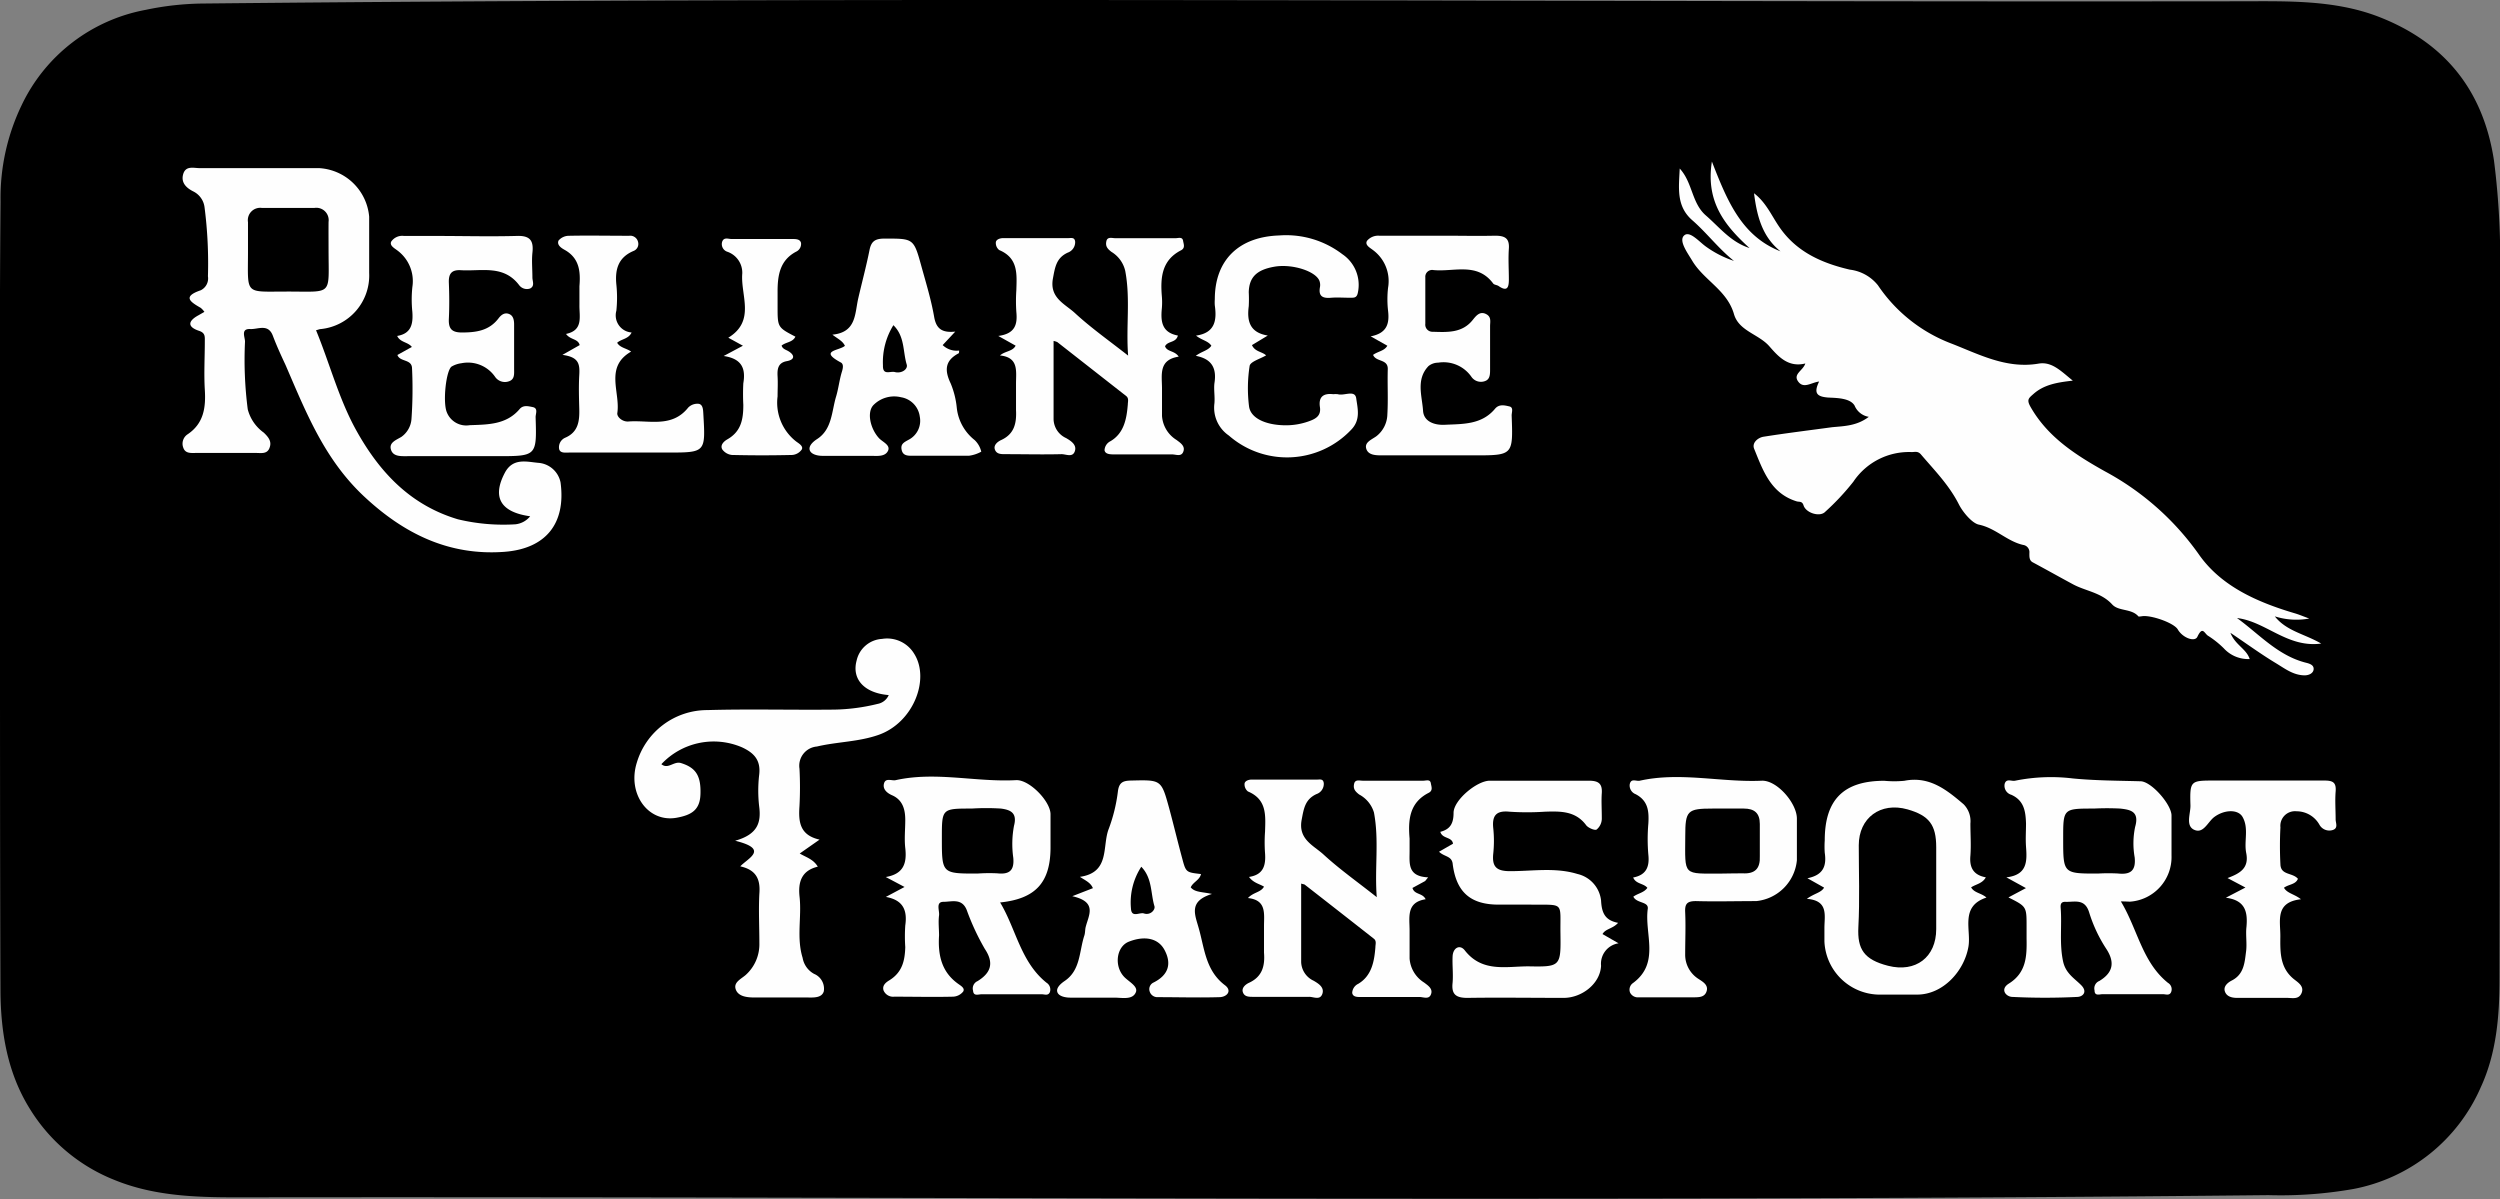 <svg id="レイヤー_1" data-name="レイヤー 1" xmlns="http://www.w3.org/2000/svg" viewBox="0 0 311.51 149.42"><rect x="0" y="0" width="311.51" height="149.42" fill="#808080" stroke="none"/><defs><style>.cls-1{fill:#fefefe;}</style></defs><path d="M0,74.69c0-16.53-.08-33,.07-49.57a26.62,26.62,0,0,1,2.62-12A21.43,21.43,0,0,1,18.14,1.23,36.2,36.2,0,0,1,25.26.44C110-.43,194.76.28,279.51.16,285.06.15,290.8,0,296.16,2c8.34,3.16,13.25,9.13,14.6,18a97.13,97.13,0,0,1,.75,14.66c0,29.12,0,58.24-.06,87.37,0,4.55-.38,9.2-2.32,13.41a21.74,21.74,0,0,1-15.87,12.71,52.4,52.4,0,0,1-10.61.77c-83.46.88-166.93.17-250.39.27-6,0-12.26.21-18.09-2.2A21.82,21.82,0,0,1,3.74,138.2C.93,133.71.09,128.64.06,123.48,0,107.22,0,91,0,74.69Z"/><path class="cls-1" d="M232.86,51.94a2.32,2.32,0,0,1-1.77-1.4c-.54-.92-2.12-.95-3.23-1-1.48-.1-1.9-.54-1.19-2-1,.13-1.93.94-2.61,0s.61-1.35.89-2.25c-2.14.53-3.37-.87-4.49-2.15-1.34-1.52-3.79-1.89-4.4-4-.86-3-3.77-4.22-5.22-6.68-.6-1-1.68-2.46-1-3.11s1.85.74,2.69,1.35a12.84,12.84,0,0,0,3.53,1.81c-1.93-1.53-3.39-3.5-5.21-5.08-2-1.76-1.66-4-1.55-6.43,1.62,1.76,1.48,4.3,3.25,5.84s3.1,3.31,5.45,4.07c-3-2.73-5.5-5.71-4.69-10.78,1.89,4.84,3.67,9.28,8.55,11.19-2.28-1.83-2.94-4.38-3.3-7.24,1.54,1.18,2.22,2.88,3.22,4.3,2.15,3.08,5.34,4.43,8.72,5.22a5.29,5.29,0,0,1,3.5,1.95,19.27,19.27,0,0,0,9,7.2c3.47,1.33,6.95,3.25,11,2.56,1.67-.29,2.79.92,4.28,2.12-2,.22-3.59.51-4.88,1.64-.62.55-.91.72-.37,1.66,2.16,3.78,5.68,6,9.25,8A34.09,34.09,0,0,1,273.93,69c2.75,4,7.25,6,11.91,7.39.64.18,1.25.45,1.9.68a8.82,8.82,0,0,1-4.29-.27c1.45,1.84,3.7,2.18,5.78,3.39-4.22.57-6.88-2.75-10.49-3.18,2.76,2,5.11,4.71,8.64,5.58.48.12.93.3.91.78s-.52.77-1.1.78c-1.41,0-2.47-.83-3.56-1.49-1.85-1.11-3.6-2.39-5.71-3.81.59,1.52,2,2,2.4,3.27a4.12,4.12,0,0,1-3.22-1.33,11.47,11.47,0,0,0-1.92-1.54c-.51-.27-.7-1.34-1.38.1-.32.68-1.83.14-2.44-.92-.5-.85-3.51-1.87-4.54-1.63-.12,0-.32.06-.37,0-.87-1-2.46-.61-3.26-1.48-1.37-1.5-3.3-1.66-4.88-2.51s-3.34-1.84-5-2.73c-.48-.24-.44-.73-.44-1.18a.91.91,0,0,0-.78-1c-2-.45-3.42-2.09-5.52-2.53-.83-.17-2-1.55-2.5-2.55-1.21-2.38-3-4.19-4.7-6.18-.4-.48-.79-.3-1.18-.31a8.34,8.34,0,0,0-7.26,3.7,30.48,30.48,0,0,1-3.51,3.75c-.66.68-2.4.14-2.69-.81-.18-.56-.53-.4-.86-.5-3.24-1-4.2-3.86-5.3-6.56-.29-.74.47-1.37,1.16-1.49,2.85-.45,5.71-.8,8.57-1.19C229.78,53.09,231.36,53.08,232.86,51.94Z"/><path class="cls-1" d="M25.47,38.86a2.6,2.6,0,0,0-.46-.5c-1.29-.74-2.32-1.4,0-2.19a1.64,1.64,0,0,0,.9-1.74,54.63,54.63,0,0,0-.42-8.58,2.55,2.55,0,0,0-1.41-2c-.73-.37-1.57-1-1.26-2.13s1.34-.76,2.09-.77q7.44,0,14.86,0A6.64,6.64,0,0,1,46,27V34a6.71,6.71,0,0,1-6,7c-.18,0-.36.09-.62.15,1.73,4.2,2.85,8.61,5.06,12.56,2.88,5.15,6.71,9.24,12.63,11a24.29,24.29,0,0,0,7.15.62,2.73,2.73,0,0,0,1.84-1c-3.73-.52-4.74-2.39-3.17-5.39,1-1.93,2.73-1.4,4.17-1.27a3.05,3.05,0,0,1,2.79,2.46c.68,5.13-1.86,8.24-7,8.63-6.89.51-12.49-2.24-17.46-6.88s-7.26-10.51-9.81-16.4C35,44.24,34.46,43.06,34,41.84c-.58-1.55-1.85-.79-2.8-.84-1.24-.07-.67,1-.67,1.56A48,48,0,0,0,30.87,51a5.15,5.15,0,0,0,2,2.91c.55.53,1,1.06.74,1.82-.28.91-1.09.7-1.77.71H24.47c-.64,0-1.37.11-1.63-.65a1.4,1.4,0,0,1,.56-1.69c2-1.36,2.26-3.34,2.12-5.55-.12-2,0-4,0-6,0-.57.08-1.06-.7-1.32-1.52-.5-1.4-1.23-.1-1.94Z"/><path class="cls-1" d="M91.6,104.76c2.82-.79,3.25-2.28,3-4.24a17.06,17.06,0,0,1,0-4c.21-1.81-.65-2.72-2.19-3.42a8.93,8.93,0,0,0-10,2.12c.84.69,1.55-.41,2.44-.14,1.84.57,2.51,1.56,2.43,3.88-.06,2-1.16,2.61-3,2.94-3.54.61-6.12-3-4.94-6.84a9.16,9.16,0,0,1,8.8-6.58c5.27-.15,10.54,0,15.82-.06a24.16,24.16,0,0,0,5.39-.71,1.88,1.88,0,0,0,1.39-1.1c-3.07-.25-4.63-2-4-4.31a3.45,3.45,0,0,1,3.17-2.69,3.93,3.93,0,0,1,4,1.85c2,3.16-.1,8.59-4.44,10.11-2.51.88-5.14.85-7.68,1.45a2.4,2.4,0,0,0-2.17,2.77,44.49,44.49,0,0,1,0,4.62c-.14,1.95,0,3.65,2.5,4.21l-2.47,1.73c.8.48,1.69.7,2.25,1.64-2,.48-2.48,1.88-2.27,3.76.28,2.52-.4,5.09.38,7.6a2.81,2.81,0,0,0,1.43,2,2,2,0,0,1,1.21,2.17c-.25.85-1.28.78-2.1.77-2.19,0-4.37,0-6.56,0-.94,0-2-.13-2.31-1s.62-1.28,1.21-1.78a5.13,5.13,0,0,0,1.73-4c0-2.06-.11-4.12,0-6.17.14-1.79-.4-2.95-2.38-3.39C93.22,106.91,95.88,105.81,91.6,104.76Z"/><path class="cls-1" d="M126.55,43.07l-2.16-1.21c2.13-.28,2.4-1.47,2.25-3a20.27,20.27,0,0,1,0-2.7c.06-2,.25-4-2.13-5a1.11,1.11,0,0,1-.42-1c.06-.32.49-.49.93-.49,2.7,0,5.4,0,8.1,0,.35,0,.8-.14.85.47a1.38,1.38,0,0,1-.93,1.34c-1.43.66-1.58,1.83-1.84,3.21-.45,2.42,1.48,3.17,2.72,4.3,2,1.85,4.27,3.45,6.65,5.32-.28-3.62.3-7.07-.36-10.55a3.75,3.75,0,0,0-1.71-2.37c-.56-.42-.77-.75-.64-1.34s.73-.37,1.1-.37q3.77,0,7.53,0c.33,0,.85-.21.93.34.06.38.3.88-.26,1.17-2.4,1.23-2.58,3.39-2.39,5.71a8.8,8.8,0,0,1,0,1.54c-.16,1.61,0,3,2,3.37-.24.94-1.27.65-1.6,1.34.25.71,1.2.52,1.7,1.29-2.52.39-2.09,2.24-2.08,3.91,0,1.16,0,2.31,0,3.47a3.82,3.82,0,0,0,1.81,3c.47.36,1.17.78.81,1.54-.27.57-.92.25-1.39.26-2.37,0-4.75,0-7.13,0-.52,0-1.17,0-1.26-.52a1.32,1.32,0,0,1,.75-1.13c1.68-1,2-2.77,2.15-4.56,0-.35.16-.77-.2-1.06l-8.58-6.72a2.12,2.12,0,0,0-.47-.15c0,3.29,0,6.53,0,9.78a2.65,2.65,0,0,0,1.57,2.33c.53.32,1.36.8,1.08,1.63s-1.11.36-1.67.37c-2.32.06-4.63,0-7,0-.54,0-1.08,0-1.29-.57s.37-1,.76-1.18c1.68-.76,1.95-2.13,1.87-3.75,0-1.09,0-2.19,0-3.28,0-1.57.36-3.28-2-3.52C125.26,43.72,126.19,43.8,126.55,43.07Z"/><path class="cls-1" d="M177.58,109.78l-1.58.86c.23.87,1.25.59,1.64,1.41-2.44.38-2,2.24-2,3.91,0,1.15,0,2.31,0,3.47a3.85,3.85,0,0,0,1.81,3c.48.37,1.18.79.82,1.55-.28.57-.92.25-1.39.25-2.38,0-4.76,0-7.14,0-.51,0-1.16.06-1.25-.51a1.31,1.31,0,0,1,.75-1.13c1.68-1,2-2.78,2.14-4.56,0-.35.17-.78-.19-1.06q-4.29-3.37-8.59-6.72c-.08-.07-.21-.07-.47-.15,0,3.29,0,6.53,0,9.77a2.66,2.66,0,0,0,1.57,2.34c.53.32,1.36.79,1.07,1.63s-1.11.35-1.67.37c-2.31,0-4.63,0-6.94,0-.55,0-1.09,0-1.29-.57s.37-1,.76-1.18c1.68-.77,2-2.14,1.87-3.76,0-1.09,0-2.19,0-3.28,0-1.57.34-3.27-2-3.52.68-.74,1.6-.69,2-1.42-.57-.35-1.3-.45-1.87-1.21,1.8-.27,2.11-1.44,2-2.95a18.71,18.71,0,0,1,0-2.7c.06-2,.25-4-2.13-5a1.13,1.13,0,0,1-.42-1c.06-.31.48-.49.93-.48,2.7,0,5.4,0,8.1,0,.34,0,.79-.14.84.48a1.35,1.35,0,0,1-.92,1.33c-1.43.66-1.58,1.84-1.84,3.21-.45,2.42,1.48,3.18,2.72,4.31,2,1.84,4.27,3.44,6.64,5.32-.28-3.63.31-7.07-.35-10.55A3.76,3.76,0,0,0,169.36,99c-.56-.43-.76-.75-.63-1.34s.72-.37,1.1-.38c2.51,0,5,0,7.52,0,.34,0,.86-.22.94.33.06.39.3.89-.27,1.18-2.4,1.22-2.58,3.38-2.38,5.7,0,.51,0,1,0,1.54,0,1.55-.28,3.18,2.31,3.29Z"/><path class="cls-1" d="M124.62,112.45c2,3.33,2.55,7.41,5.78,10a1,1,0,0,1,.42,1.17c-.21.49-.67.27-1,.27-2.5,0-5,0-7.52,0-.38,0-1,.28-1.05-.44a1,1,0,0,1,.56-1.2c1.62-1,2.1-2.21.91-4a29.72,29.72,0,0,1-2.27-4.88c-.61-1.48-1.86-1-2.88-1s-.48,1.1-.56,1.69c-.11.82,0,1.67,0,2.5-.15,2.38.28,4.51,2.34,6,.32.24.94.56.66,1a1.7,1.7,0,0,1-1.26.63c-2.44.06-4.88,0-7.33,0a1.29,1.29,0,0,1-1.33-.79c-.19-.61.31-1,.71-1.24,1.63-1,1.95-2.46,2-4.14a20.26,20.26,0,0,1,0-2.7c.27-1.87-.24-3.17-2.42-3.56l2.33-1.24-2.34-1.24c2.27-.38,2.64-1.78,2.43-3.62-.13-1.15,0-2.32,0-3.47s-.22-2.48-1.65-3.1c-.53-.23-1.2-.7-1-1.46s1-.3,1.46-.42c5-1.11,10,.27,15,0,1.64-.08,4.26,2.6,4.29,4.23,0,1.41,0,2.83,0,4.24C130.87,110,129,112,124.62,112.45Z"/><path class="cls-1" d="M264.27,112.32c2.1,3.49,2.65,7.56,5.87,10.15a.92.92,0,0,1,.38,1.17c-.21.45-.67.24-1,.24-2.51,0-5,0-7.53,0-.38,0-1,.27-1-.47a1,1,0,0,1,.6-1.18c1.65-1,2-2.26.86-4a18,18,0,0,1-2.13-4.53c-.55-1.81-1.86-1.27-3-1.33-.57,0-.58.4-.55.79.17,2.2-.18,4.41.3,6.64.32,1.48,1.39,2.09,2.24,2.94s.22,1.45-.45,1.48a80.85,80.85,0,0,1-8.09,0c-.8,0-1.61-.94-.46-1.66,2.18-1.36,2.25-3.42,2.21-5.58,0-.52,0-1,0-1.55,0-2.47,0-2.47-2.26-3.61l2.18-1.16L250,109.32c2.62-.3,2.59-2,2.45-3.82-.07-1,0-1.93,0-2.89-.05-1.47-.22-2.86-1.84-3.58a1.17,1.17,0,0,1-.82-1.36c.21-.72.86-.29,1.3-.39A22.49,22.49,0,0,1,258.3,97c2.81.27,5.6.27,8.41.35,1.34,0,3.86,2.88,3.87,4.26,0,1.67,0,3.34,0,5a5.57,5.57,0,0,1-5.16,5.74C265.18,112.35,264.93,112.32,264.27,112.32Z"/><path class="cls-1" d="M179.31,106.13l1.74-1c-.12-.89-1.32-.57-1.58-1.48,1.2-.31,1.65-1,1.65-2.37,0-1.58,2.91-4,4.51-4,4.11,0,8.23,0,12.34,0,1.13,0,1.7.3,1.62,1.53-.07,1,0,2,0,3.08a1.79,1.79,0,0,1-.64,1.47c-.21.15-1-.17-1.29-.51-1.33-1.82-3.22-1.77-5.16-1.71a32.74,32.74,0,0,1-4.43,0c-1.7-.17-2.17.55-2,2.1a15.1,15.1,0,0,1,0,3.08c-.18,1.66.36,2.24,2.12,2.23,2.79,0,5.62-.49,8.36.35a3.82,3.82,0,0,1,2.95,3.31c.08,1.56.5,2.47,2.12,2.78-.66.75-1.55.71-1.94,1.4l2,1.15a2.57,2.57,0,0,0-2.18,2.8c-.11,2.24-2.4,4-4.66,4-4,0-8-.06-12,0-1.46,0-2-.47-1.84-1.89.09-1.09-.05-2.19,0-3.28s.91-1.52,1.51-.76c2.17,2.79,5.16,2,7.93,2,4,.08,4.06,0,4-4.05s.57-3.59-3.7-3.64c-1.35,0-2.7,0-4,0-3.47,0-5.26-1.52-5.72-5C180.94,106.63,180,106.8,179.31,106.13Z"/><path class="cls-1" d="M105.28,43.09c-.29-.62-.88-.86-1.56-1.39,3-.29,2.78-2.61,3.22-4.52s1-4,1.4-6c.21-1.08.67-1.43,1.77-1.45,3.71,0,3.73-.09,4.7,3.45.58,2.09,1.22,4.18,1.59,6.31.26,1.49,1,2,2.63,1.83L117.46,43a2.51,2.51,0,0,0,2.05.68c0,.14,0,.31-.05.34-1.7.89-1.8,2.09-1,3.76a10.59,10.59,0,0,1,.76,3.05,5.9,5.9,0,0,0,2.22,4,2.91,2.91,0,0,1,.83,1.45,4.28,4.28,0,0,1-1.56.51c-2.32,0-4.63,0-7,0-.61,0-1.2,0-1.36-.73s.28-.94.86-1.26a2.66,2.66,0,0,0,1.4-2.88,2.81,2.81,0,0,0-2.33-2.42,3.63,3.63,0,0,0-3.47,1c-.81.9-.37,2.91.71,4.09.44.48,1.47.86,1.13,1.58s-1.25.65-2,.63c-2,0-4.11,0-6.17,0-.67,0-1.42-.21-1.58-.7s.31-1,.91-1.39c1.88-1.21,1.81-3.45,2.37-5.3.3-1,.41-2.07.72-3.08.15-.48.25-1-.18-1.19C102,43.66,104.59,43.71,105.28,43.09Z"/><path class="cls-1" d="M133.61,111.67l2.57-1c-.28-.68-.88-.93-1.62-1.41,3.81-.55,2.74-3.83,3.6-6a20.26,20.26,0,0,0,1.14-4.68c.15-1.14.69-1.3,1.65-1.32,3.74-.09,3.75-.12,4.72,3.4.57,2.1,1.07,4.21,1.64,6.31.46,1.73.48,1.73,2.34,1.94-.16.75-1,1-1.28,1.66.53.63,1.36.54,2.65.82-2.93.9-2.14,2.53-1.66,4.24.73,2.55.85,5.3,3.27,7.13.93.7.26,1.46-.65,1.49-2.57.08-5.15,0-7.72,0a1,1,0,0,1-1-.69.91.91,0,0,1,.49-1.14c1.79-.9,2.28-2.27,1.38-4-.77-1.51-2.47-1.87-4.48-1.08-1.51.6-1.85,2.93-.65,4.3.56.65,1.85,1.23,1.53,2-.41,1-1.75.66-2.74.67-1.8,0-3.6,0-5.4,0-.67,0-1.44-.17-1.63-.66s.29-1,.89-1.41c2-1.34,1.81-3.69,2.46-5.66.12-.35.08-.75.18-1.11C135.67,114,136.75,112.38,133.61,111.67Z"/><path class="cls-1" d="M49.52,44.23l1.8-1c-.51-.64-1.44-.54-1.83-1.37,1.75-.29,2-1.49,1.89-3a15.1,15.1,0,0,1,0-3.08,4.75,4.75,0,0,0-1.81-4.53c-.36-.29-1.07-.63-.82-1.15a1.66,1.66,0,0,1,1.59-.7c1.35,0,2.7,0,4,0,3.34,0,6.69.09,10,0,1.68-.07,2.18.54,2,2.11-.1,1,0,2,0,3.07,0,.46.33,1.06-.29,1.37a1.21,1.21,0,0,1-1.37-.43c-1.94-2.55-4.7-1.7-7.23-1.85-1.22-.08-1.57.47-1.52,1.6.06,1.48.07,3,0,4.43-.06,1.21.31,1.73,1.62,1.73,1.78,0,3.39-.22,4.56-1.75.31-.41.73-.78,1.31-.56s.65.84.64,1.43c0,1.8,0,3.6,0,5.4,0,.64.1,1.35-.7,1.58a1.48,1.48,0,0,1-1.68-.59,4.11,4.11,0,0,0-4.18-1.68,3.21,3.21,0,0,0-1.22.41c-.69.45-1.12,4.36-.62,5.66a2.6,2.6,0,0,0,2.86,1.65c2.28-.08,4.57-.06,6.22-2,.46-.55,1.1-.36,1.62-.26.74.14.37.84.38,1.27.15,4.85.13,4.85-4.79,4.85H50.82c-.82,0-1.82.09-2.1-.8s.62-1.2,1.29-1.6a3,3,0,0,0,1.26-2.21,53.77,53.77,0,0,0,.07-6.35C51.31,44.72,49.82,45.12,49.52,44.23Z"/><path class="cls-1" d="M171.09,44.22c.62-.45,1.4-.48,1.78-1.14l-2.08-1.17c2.06-.39,2.35-1.62,2.17-3.18a12.61,12.61,0,0,1,0-2.88,4.81,4.81,0,0,0-1.88-4.69c-.36-.28-1.07-.64-.73-1.17a1.81,1.81,0,0,1,1.49-.62c2.7,0,5.39,0,8.09,0,2.12,0,4.24.05,6.36,0,1.21,0,1.81.3,1.72,1.61s0,2.57,0,3.85c0,1-.21,1.55-1.28.81-.2-.14-.54-.14-.67-.31-2-2.7-4.91-1.42-7.46-1.68a.85.85,0,0,0-1,.91c0,1.92,0,3.85,0,5.78a.89.89,0,0,0,.93,1c1.84.06,3.69.17,5-1.5.4-.5.86-1.07,1.59-.73s.56.92.55,1.51c0,1.8,0,3.6,0,5.39,0,.61,0,1.25-.62,1.47a1.44,1.44,0,0,1-1.7-.52,4.23,4.23,0,0,0-4.15-1.77,1.92,1.92,0,0,0-1.21.43c-1.58,1.66-.79,3.73-.67,5.58.09,1.31,1.38,1.8,2.73,1.73,2.25-.11,4.57,0,6.24-2,.51-.61,1.21-.42,1.78-.29s.27.76.29,1.17c.18,4.93.18,4.93-4.71,4.93-3.79,0-7.58,0-11.37,0-.78,0-1.7,0-2-.72-.35-.86.55-1.2,1.19-1.64a3.54,3.54,0,0,0,1.4-2.74c.11-1.86,0-3.72.05-5.58C173,44.69,171.47,45.15,171.09,44.22Z"/><path class="cls-1" d="M225.14,112c1-.72,1.77-.75,2.15-1.4l-2.08-1.17c2.06-.4,2.39-1.62,2.16-3.18a11.15,11.15,0,0,1,0-1.53c0-5.08,2.35-7.43,7.42-7.43a13,13,0,0,0,2.5,0c3.12-.62,5.28,1.13,7.39,2.93a3,3,0,0,1,.84,2.39c0,1.35.1,2.71,0,4-.14,1.51.38,2.42,1.92,2.71-.42.78-1.24.85-1.83,1.25.4.71,1.28.7,1.91,1.27-3.32,1.09-1.89,4-2.24,6.09-.51,3.06-3.17,6-6.39,6H234a6.92,6.92,0,0,1-6.67-6.63c0-.58,0-1.16,0-1.74C227.35,114,227.82,112.21,225.14,112Z"/><path class="cls-1" d="M203.52,111.73c.57-.42,1.32-.49,1.75-1.1-.46-.58-1.42-.45-1.77-1.29,1.6-.3,2.06-1.3,1.89-2.85a22.5,22.5,0,0,1,0-3.85c.09-1.52,0-2.85-1.58-3.68a1.16,1.16,0,0,1-.74-1.23c.16-.81.82-.35,1.25-.45,5.07-1.13,10.14.23,15.21,0,1.89-.07,4.36,2.79,4.37,4.71v5.2a5.65,5.65,0,0,1-5.07,5.09c-2.5,0-5,.07-7.51,0-1.14,0-1.39.37-1.34,1.41.08,1.73,0,3.47,0,5.2a3.56,3.56,0,0,0,1.68,3.1c.5.33,1.22.73,1,1.49s-.89.78-1.53.79c-2.31,0-4.62,0-6.93,0a1.08,1.08,0,0,1-1.09-.6,1,1,0,0,1,.37-1.18c3.41-2.51,1.4-6.14,1.84-9.25C205.44,112.31,203.94,112.59,203.52,111.73Z"/><path class="cls-1" d="M149,44.34c.77-.58,1.53-.65,1.94-1.26-.4-.61-1.17-.67-1.91-1.26,2.38-.34,2.6-1.92,2.34-3.76a5,5,0,0,1,0-.77c0-4.89,3-7.78,8-7.95a11.55,11.55,0,0,1,7.9,2.34,4.61,4.61,0,0,1,1.92,4.81c-.14.68-.52.6-1,.61-.78,0-1.55-.06-2.32,0-1,.09-1.61-.13-1.4-1.31a1.51,1.51,0,0,0-.05-.76c-.44-1.24-3.41-2.18-5.61-1.8s-3.16,1.29-3.21,3.18a16.82,16.82,0,0,1,0,1.74c-.24,1.83.1,3.29,2.37,3.66L156,43c.37.84,1.27.81,1.76,1.28-.71.43-1.95.77-2.05,1.31a18.12,18.12,0,0,0-.08,5c.16,1.49,2,2.34,4.35,2.4a8.43,8.43,0,0,0,3.31-.57c.78-.3,1.32-.71,1.18-1.68-.2-1.28.42-1.77,1.66-1.62a2.69,2.69,0,0,1,.57,0c.78.24,2.13-.59,2.29.51.17,1.26.59,2.69-.65,3.94a11,11,0,0,1-15.22.7,4.2,4.2,0,0,1-1.8-4c.08-.83-.09-1.69,0-2.5C151.63,45.89,151,44.71,149,44.34Z"/><path class="cls-1" d="M277.35,111.86l2.44-1.27-2.23-1.18c1.49-.56,2.71-1.19,2.33-3.11-.3-1.47.35-3.07-.45-4.49-.55-1-2.29-.94-3.54,0-.82.62-1.36,2.18-2.57,1.55-1-.54-.37-2-.39-3-.09-3.1,0-3.1,3-3.1,4.57,0,9.13,0,13.7,0,1.07,0,1.48.25,1.39,1.37s0,2.31,0,3.47c0,.44.35,1.09-.35,1.32a1.41,1.41,0,0,1-1.66-.64,3.27,3.27,0,0,0-2.87-1.69,1.82,1.82,0,0,0-2,2,44.49,44.49,0,0,0,0,4.62c.05,1.37,1.51,1,2.18,1.79-.28.73-1.17.68-1.74,1.12.41.7,1.24.75,2.12,1.43-3.28.37-2.55,2.69-2.57,4.65s-.06,3.92,1.72,5.33c.52.41,1.28.88.92,1.72s-1.18.58-1.86.59q-3.09,0-6.17,0c-.62,0-1.3-.15-1.52-.8s.38-1.12.85-1.36c1.54-.78,1.61-2.25,1.79-3.63.13-1-.07-2.07.05-3.08C280.09,113.56,279.73,112.17,277.35,111.86Z"/><path class="cls-1" d="M70.08,44.22,72.23,43c-.21-.82-1.16-.63-1.7-1.39,2.19-.46,1.64-2.16,1.67-3.63,0-.77,0-1.55,0-2.31.15-1.84,0-3.51-1.85-4.54-.38-.21-1-.6-.75-1.16a1.71,1.71,0,0,1,1.28-.59c2.5-.05,5,0,7.51,0a1,1,0,0,1,1.12.79.93.93,0,0,1-.57,1.1c-1.91.81-2.32,2.3-2.14,4.18a15.54,15.54,0,0,1,0,3.27,2.14,2.14,0,0,0,1.9,2.71c-.38.82-1.26.79-1.8,1.28.36.63,1.14.67,1.74,1.1-3.34,1.92-1.32,5.07-1.72,7.66-.07.47.63,1.11,1.39,1.05,2.56-.2,5.4.83,7.44-1.73a1.6,1.6,0,0,1,1.34-.47c.51.12.52.75.55,1.29.28,4.78.29,4.78-4.48,4.78H71c-.51,0-1.2.12-1.33-.44a1.29,1.29,0,0,1,.74-1.4c1.65-.7,1.81-2.08,1.77-3.6s-.08-2.83,0-4.23S72.1,44.49,70.08,44.22Z"/><path class="cls-1" d="M90.17,44.36l2.4-1.28-1.82-1c3.43-2.1,1.51-5.28,1.74-8a2.76,2.76,0,0,0-1.89-2.72A1,1,0,0,1,90,30.08c.23-.56.77-.29,1.16-.3,2.51,0,5,0,7.52,0,.48,0,1,0,1.13.48a1.06,1.06,0,0,1-.55,1.07c-2.13,1.09-2.38,3.05-2.37,5.13,0,.58,0,1.16,0,1.74,0,2.59,0,2.59,2.22,3.75-.34.72-1.18.66-1.72,1.11.11.38.43.48.76.65.84.46,1,1.09-.11,1.29s-1.2,1-1.15,1.89,0,1.67,0,2.5A6.13,6.13,0,0,0,99.19,55c.33.25.93.57.72,1a1.6,1.6,0,0,1-1.19.69c-2.51.06-5,.06-7.52,0A1.7,1.7,0,0,1,90,56c-.3-.53.19-1,.62-1.25,1.77-1,2-2.58,2-4.3a26.76,26.76,0,0,1,0-2.69C92.92,46,92.51,44.7,90.17,44.36Z"/><path d="M40.94,31.11c0,5.84.63,5.21-5.2,5.22-5.3,0-4.85.48-4.84-4.81q0-1.92,0-3.84a1.54,1.54,0,0,1,1.74-1.77c2.18,0,4.35,0,6.53,0a1.54,1.54,0,0,1,1.77,1.74C40.93,28.8,40.94,30,40.94,31.11Z"/><path d="M121.78,108.85c-4.42,0-4.42,0-4.42-4.44,0-3.66,0-3.66,3.71-3.66a29.6,29.6,0,0,1,3.65,0c1.12.15,2.07.48,1.63,2.14a12.28,12.28,0,0,0-.09,4c.14,1.56-.47,2.1-2,1.93A20.82,20.82,0,0,0,121.78,108.85Z"/><path d="M261.39,108.85c-4.31,0-4.31,0-4.31-4.37,0-3.73,0-3.73,3.83-3.73a32.41,32.41,0,0,1,3.27,0c1.27.14,2.42.35,1.87,2.27a10,10,0,0,0-.06,3.82c.17,1.69-.56,2.17-2.1,2A23.17,23.17,0,0,0,261.39,108.85Z"/><path d="M111.32,40.52c1.44,1.4,1.17,3.29,1.66,4.9.18.57-.62,1.16-1.48.94-.56-.15-1.52.47-1.48-.82A8.73,8.73,0,0,1,111.32,40.52Z"/><path d="M142.21,108c1.39,1.44,1.15,3.31,1.64,4.92.13.43-.5,1.17-1.31.9-.55-.18-1.57.61-1.62-.65A8.14,8.14,0,0,1,142.21,108Z"/><path d="M241.26,110.77v5c0,3.5-2.55,5.45-6,4.57-3-.77-3.84-2.07-3.7-4.82.18-3.39.05-6.8.05-10.2s2.7-5.42,6.07-4.47c2.7.77,3.58,1.93,3.58,4.72Z"/><path d="M214.62,108.85c-5,0-4.65.38-4.63-4.66,0-3.19.25-3.44,3.43-3.44,1.29,0,2.57,0,3.86,0s2,.53,2,1.92,0,2.7,0,4c.07,1.55-.59,2.24-2.15,2.15C216.29,108.81,215.45,108.85,214.62,108.85Z"/></svg>